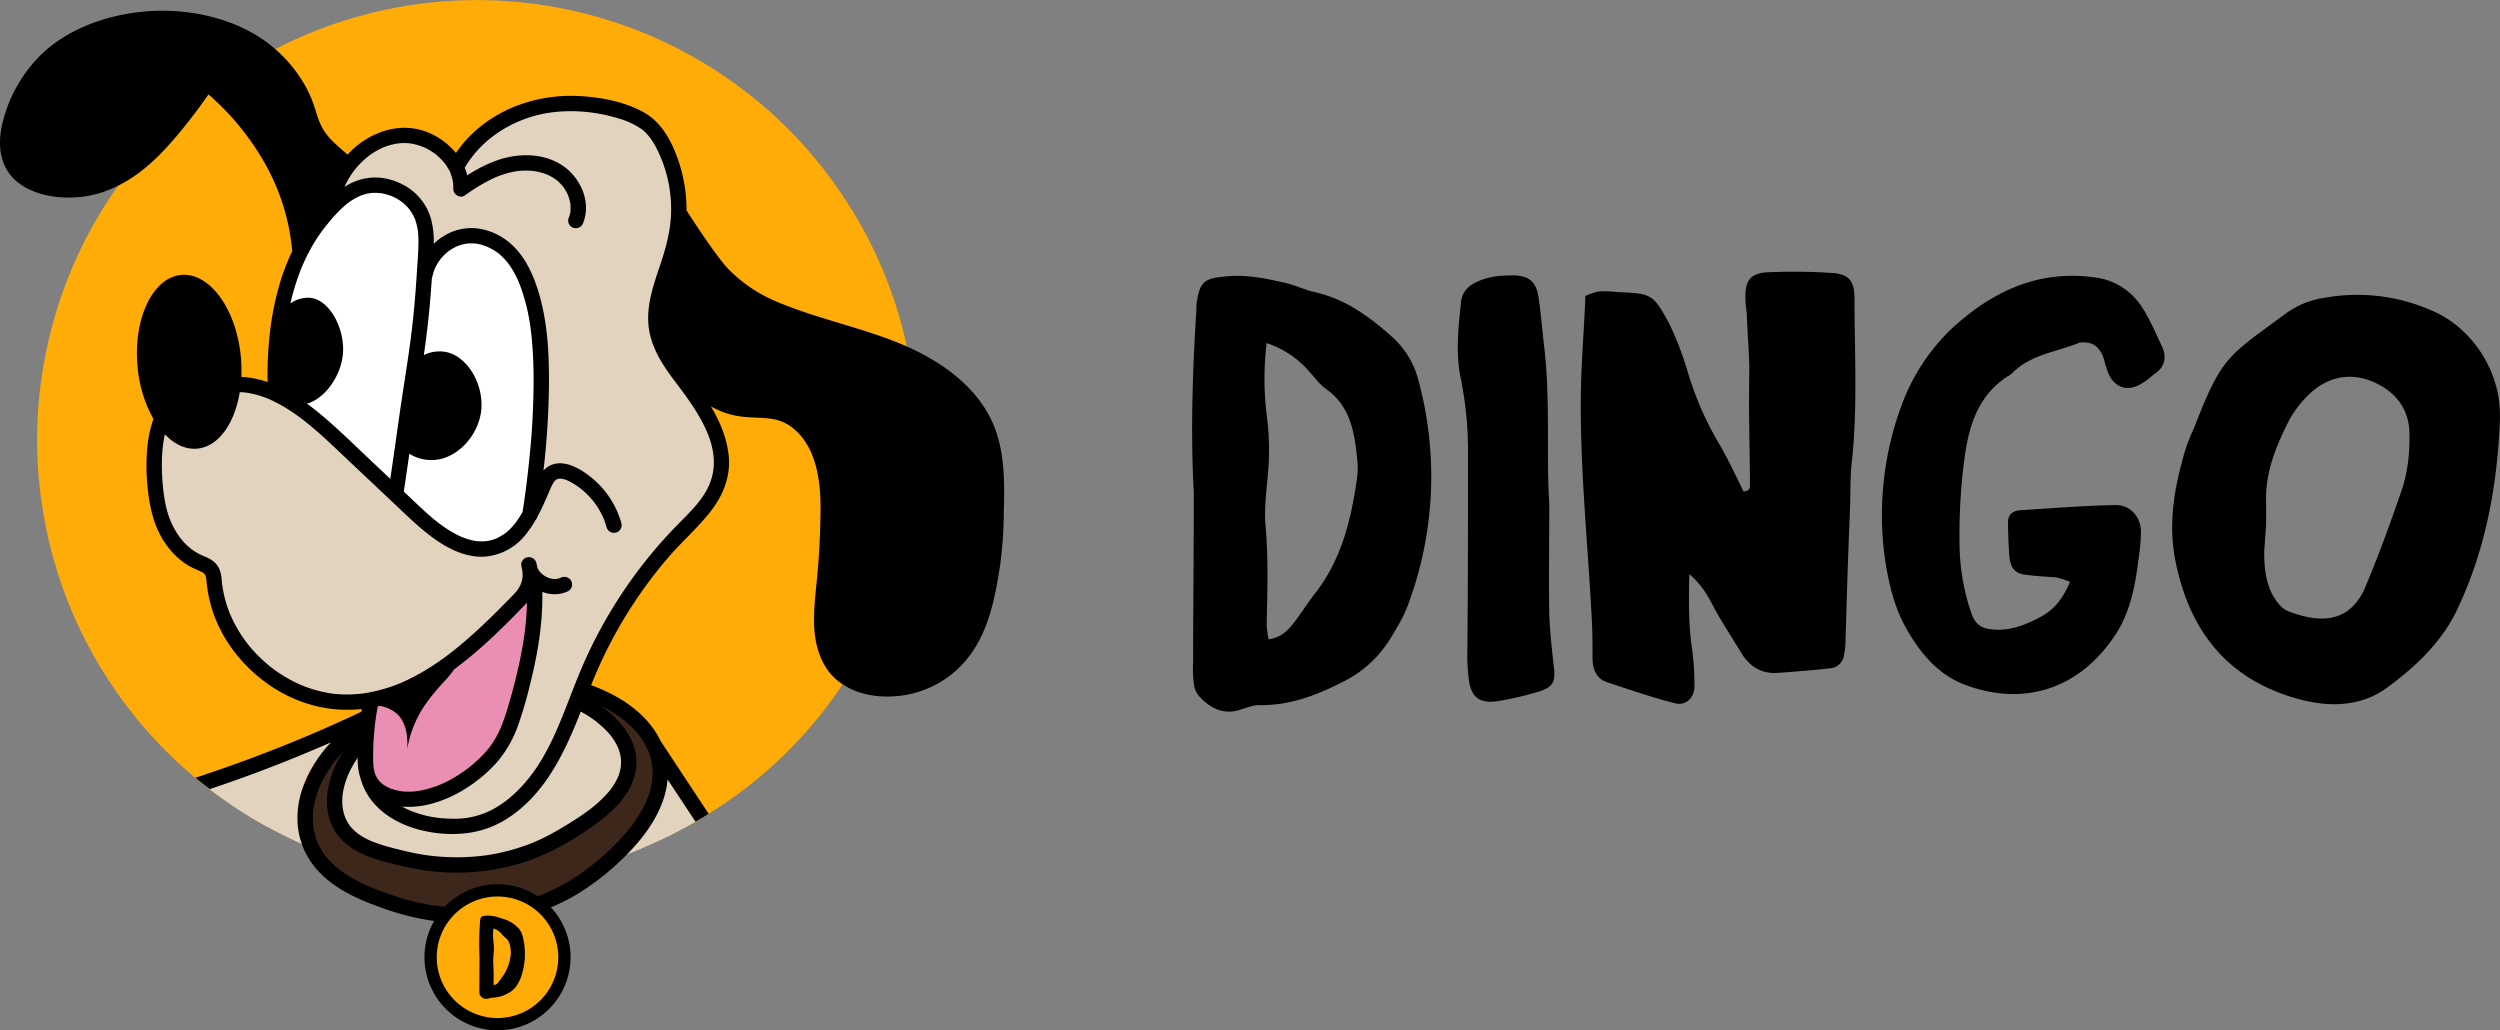 <svg viewBox="0 0 970.588 400" height="400" width="970.588" xmlns="http://www.w3.org/2000/svg"><rect x="0" y="0" width="970.588" height="400" fill="#808080" stroke="none"/><g transform="translate(3512.369 435.999)"><path transform="translate(-3207.252 -365.403)" d="M159.353,50.091a21.634,21.634,0,0,1,.249-4.009c1.253-7.017,2.756-8.516,10.271-9.267,8.014-1,15.53.5,23.295,2.251,3.759.754,7.516,2.509,11.022,3.507,12.525,2.509,22.045,9.523,31.063,17.537A33.765,33.765,0,0,1,245.524,76.9a142.282,142.282,0,0,1-3.759,86.673c-1.752,5.006-4.508,9.517-7.263,14.027a44.922,44.922,0,0,1-18.286,16.531c-10.271,5.259-20.792,9.27-32.565,9.018-2.506,0-5.262,1.253-8.017,2-6.013,1.755-11.022-1-14.779-5.009a8.693,8.693,0,0,1-2.506-5.514,45.525,45.525,0,0,1-.249-8.264c0-20.539.249-40.829.249-61.371v-4.258c-1.253-23.3-.5-47.094,1-70.642m27.3,40.327a103.068,103.068,0,0,1,.751,19.542c-.5,7.765-1.755,15.533-1.253,22.8,1.253,13.276.751,26.552.5,39.579a53.1,53.1,0,0,0,.751,5.262c5.262-.751,7.765-3.756,10.271-7.014,3.005-4.009,5.511-8.02,8.516-11.774,9.769-13.027,13.276-28.058,15.533-43.588a30.581,30.581,0,0,0,0-8.267c-1-10.019-2.759-20.04-12.026-26.552-2.506-1.755-4.258-4.258-6.512-6.764a37.09,37.09,0,0,0-16.534-11.022,114.591,114.591,0,0,0,0,27.8"></path><path transform="translate(-3139.265 -365.521)" d="M228.386,167.942c.249,6.764,1,13.778,1.752,20.29.754,6.013-.249,8.017-5.761,9.769A117.713,117.713,0,0,1,208.1,201.76c-7.014,1-10.271-1.755-11.022-9.018a72.139,72.139,0,0,1-.5-10.521c.249-26.053.249-51.6.249-77.655a141.252,141.252,0,0,0-3.005-29.058c-1.752-9.52-.751-18.787.252-28.307.249-4.009,2.753-6.764,6.262-8.267,4.757-2.254,9.517-2.5,14.529-2.5,5.761.249,8.267,2.5,9.267,8.014,1,6.512,1.5,13.027,2.254,19.539,2.506,21.044.751,42.587,2,60.872,0,16.032-.249,29.81,0,43.086"></path><path transform="translate(-3107.787 -366.456)" d="M252.268,181.9a103.306,103.306,0,0,1,1,15.031c0,4.508-3.507,7.765-7.765,6.512-8.766-2.254-17.534-5.259-26.552-8.267-4.009-1.5-5.262-5.262-5.262-9.52,0-4.508,0-9.267-.249-14.027-1.5-29.81-4.76-59.869-4.258-89.678.249-12.023,1.253-24.049,1.752-36.574a24.008,24.008,0,0,1,5.012-1.752,37.646,37.646,0,0,1,7.513.249c13.279.5,13.778.751,20.04,12.275a124.151,124.151,0,0,1,7.266,19.037A123.519,123.519,0,0,0,263.29,103.5c3.254,5.761,6.262,12.023,9.018,17.787,2.756-.252,2.5-1.755,2.5-3.257,0-7.263-.249-14.779-.249-22.294-.249-8.017,0-15.782,0-23.8-.249-6.512-.751-13.276-1-20.04a44.576,44.576,0,0,1-.5-5.508c-.252-7.516,2.254-10.271,10.271-10.271a220.655,220.655,0,0,1,22.294.249c7.263.252,9.769,2.756,9.769,9.769,0,21.044,1.253,42.335-1,63.379-.754,6.26-.5,12.774-.754,19.286-.751,17.035-1.25,34.068-1.752,51.353a24.821,24.821,0,0,1-.5,4.261,5.922,5.922,0,0,1-5.511,5.508c-6.512.754-13.276,1.253-20.04,1.755-6.01.5-10.521-2-13.778-6.764-3.507-5.761-7.263-11.521-10.52-17.285-2.5-4.508-4.258-9.018-10.271-14.277-.249,11.022-.249,20.04,1,28.557"></path><path transform="translate(-3030.728 -365.408)" d="M355.068,74.391c-1.755,1.253-3.008,2.756-5.009,3.756-5.262,3.507-10.52,2.007-13.027-3.507-1-2.254-1.5-4.757-2.254-7.014-2-4.258-4.261-5.511-8.768-5.259a.922.922,0,0,0-.751.249c-8.769,3.507-18.787,4.51-25.8,11.774-.5.249-.751.751-1.5,1-11.275,7.266-15.031,18.538-16.786,31.063a222.3,222.3,0,0,0-2,36.574,83.758,83.758,0,0,0,4.757,25.05c1.253,3.257,3.257,5.009,6.515,5.511,7.516,1.253,14.277-1.5,20.29-4.76,5.262-2.756,8.769-7.513,11.272-13.526a34.25,34.25,0,0,0-5.511-1.755c-4.006-.249-8.014-.5-11.774-1-4.258-.5-5.761-2.756-6.262-7.014-.249-4.009-.5-8.267-.5-12.777-.252-3.005,1.25-5.009,4.76-5.259,12.023-.751,24.3-1.755,36.571-2,6.013-.252,10.271,4.508,10.271,10.521a78.14,78.14,0,0,1-1,10.77c-1.25,10.271-3.254,20.293-8.766,28.809-14.027,21.543-36.072,28.307-58.868,19.539-9.769-3.756-16.534-11.521-21.792-20.539-5.262-8.769-7.515-18.538-9.018-28.56a122.8,122.8,0,0,1,6.262-58.616,79.057,79.057,0,0,1,19.037-29.81c15.533-14.529,33.566-23.547,55.863-20.542a25.246,25.246,0,0,1,18.285,11.022c3.257,4.76,5.511,10.271,8.017,15.533,2,4.006,1.5,8.014-2.506,10.77"></path><path transform="translate(-2956.424 -360.543)" d="M398,161.213c-6.01,12.774-16.534,22.544-27.556,30.561-10.521,7.513-23.043,7.263-34.57,4.006-26.05-7.263-41.082-25.05-46.842-51.6-3.507-15.28-1-29.81,3.257-44.339A66.8,66.8,0,0,1,295.8,90.82c11.019-28.307,13.024-27.805,36.072-44.841a33.762,33.762,0,0,1,14.277-5.761,71.771,71.771,0,0,1,42.836,5.262c14.529,6.512,24.548,21.792,25.552,37.322a65.788,65.788,0,0,1,0,7.017c-1.253,24.8-5.763,48.846-16.534,71.393m-74.9-22.547c0,6.013.5,12.023,3.5,17.285,1.5,2.506,3.257,4.76,5.511,5.761,15.782,6.262,25.554,2.506,30.564-10.019,5.009-12.026,9.517-24.3,13.775-36.823,2.5-7.266,3.257-15.28,3.005-23.3-.5-7.765-4.508-13.526-11.022-17.285-9.769-5.511-19.788-4.508-28.055,3.507a42.347,42.347,0,0,0-7.266,9.27c-5.259,10.271-9.769,20.792-9.268,32.815v8.267c-.249,3.756-.5,7.014-.748,10.521"></path><g transform="translate(-3512.369 -435.999)"><path fill="#ffab08" transform="translate(9.488 0)" d="M270.216,313a168.688,168.688,0,0,0,47.009-46.663c.276-.411.558-.819.831-1.227.035-.056.07-.112.109-.167A168.654,168.654,0,0,0,343.3,203.45c.2-.992.376-1.981.552-2.973l.053-.288a168.687,168.687,0,0,0-.569-61.861c-.1-.508-.191-1.018-.293-1.523-.009-.047-.018-.091-.029-.135a168.735,168.735,0,0,0-25.7-61.277q-.885-1.316-1.8-2.615c-.026-.038-.05-.076-.076-.112A168.656,168.656,0,0,0,271.12,29.19q-.528-.361-1.059-.719c-.117-.076-.235-.15-.349-.226A170.782,170.782,0,0,0,142.62,3.275c-.223.041-.446.082-.669.129-.332.067-.66.138-.992.208A170.857,170.857,0,0,0,33.723,75.926c-.332.493-.654.995-.98,1.491-.226.346-.452.69-.675,1.039a168.615,168.615,0,0,0-23.4,56.911c-.065.305-.129.613-.194.921-.094.464-.191.924-.282,1.391a168.733,168.733,0,0,0-1.761,55.74l.053-.009q.387,2.958.877,5.9l-.023,0q.387,2.254.833,4.5a168.71,168.71,0,0,0,23.923,59.364l.085.129c.572.883,1.147,1.767,1.737,2.641A168.759,168.759,0,0,0,82.7,313.993c.622.4,1.25.8,1.875,1.2l.543.343a170.8,170.8,0,0,0,123.2,22.866c.337-.065.675-.129,1.012-.2.276-.056.552-.112.828-.17a168.723,168.723,0,0,0,50.378-19.028l-.026-.038q2.593-1.479,5.121-3.043l.018.021c.575-.358,1.142-.734,1.714-1.1q.819-.519,1.632-1.048c.411-.267.819-.534,1.227-.807"></path><path fill="#e1d3bd" transform="translate(158.715 198.53)" d="M82.176,133.443c-1.42-1.723,8.645-9.49,14.506-24.806a61.018,61.018,0,0,0,1.952-6.016c4.012,1.321,5.875,3.281,6.838,4.786,2.21,3.469,1.567,7.568,4.4,10.192.373.346,2.533,2.26,2.533,2.26s-3.988,2.339-6.441,3.595c-3.275,1.679-4.455,2.527-14.523,6.955-7.615,3.348-8.833,3.563-9.267,3.034"></path><path fill="#e1d3bd" transform="translate(51.037 189.166)" d="M26.438,112.527c.44-1.133,3.049-1.086,3.727-1.086,5.3,0,18.7-2.964,50.757-13.661a34.529,34.529,0,0,0-14.271,18.2c-3.583,10.861.241,20.736,1.221,23.356-6.485-2.946-12.27-5.934-16.131-8.026a144.468,144.468,0,0,1-15.524-9.778c-9.388-6.538-10.092-8.193-9.778-9"></path><path fill="#eb8eb4" transform="translate(94.424 150.19)" d="M51.055,121.257c5.083-10.565,17.528-5.291,34.807-18.435,5.344-4.064,11.066-9.825,17.4-16.2,3.627-3.654,6.553-6.782,8.569-8.986-.8,14.9-2.318,27.532-3.827,37.431-1.406,9.221-3.064,17.775-8.443,25.675A51.75,51.75,0,0,1,91.318,150,40.08,40.08,0,0,1,81.29,156.6a29.438,29.438,0,0,1-13.217,3.263,32.915,32.915,0,0,1-13.047-3.3,14.493,14.493,0,0,1-3.5-1.781c-3.187-2.788-3.09-7.689-2.142-18.127.889-9.8,1.332-14.708,1.667-15.4"></path><path fill="#fff" transform="translate(70.438 47.366)" d="M53.867,38.388c3.375-4.42,11.316-14.523,21.364-13.875,5.156.332,8.865,3.366,10.518,4.719C96.581,38.083,95.732,53.6,95.568,56c.185-.631,3.29-10.4,12.974-13.027,7.888-2.136,14.274,2.063,15.489,2.9,4.945,3.419,6.937,8.393,8.249,12.105C137,71.3,138.539,83.963,139.7,99.959c.866,11.838,1.259,21.836-.141,33.991-.748,6.456-1.626,10.33-3.677,14.45-1.359,2.735-7.4,14.89-17.854,16.331-7.9,1.089-15.06-4.39-26.206-12.936-9.235-7.087-9.758-9.168-20.58-18.919,0,0-5.086-4.584-34.684-27.286,0-.006-2.94-40.718,17.308-67.2"></path><path fill="#e1d3bd" transform="translate(86.129 179.975)" d="M138.425,93.03a140.737,140.737,0,0,1-7.95,16.384c-6.069,10.691-9.176,16.158-14.873,20.941-9.755,8.188-25.569,13.071-39.644,8.079a30.433,30.433,0,0,1-21.244-30.08c-.9,1.03-14.7,17.288-8.681,30.658,2.984,6.632,9.326,9.851,14.867,11.774,31.526,10.946,60.538,0,60.538,0a62.065,62.065,0,0,0,30.784-21.164c2.477-3.169,5.376-8.322,5.332-14.148-.068-9.024-7.882-17.666-19.131-22.444"></path><path fill="#e1d3bd" transform="translate(38.827 26.541)" d="M92.319,50.057c-1.585-1.247.76-8.105,4.845-13.264,1.388-1.749,7.909-9.981,19.421-10.717,13.731-.88,22.068,9.708,22.714,10.556a51.9,51.9,0,0,1,22.72-19.043c19.222-8.146,37.014-1.353,43.265,1.579,3.947,1.852,8.551,4.073,12.575,8.945C223.4,34.824,224.4,42.4,225.5,51.689a98.139,98.139,0,0,1,.07,22.6c-2.11,18.365-7.583,22.23-5.045,33.331.819,3.58,2.641,6.973,6.292,13.754,6.87,12.766,11.008,14.479,13.068,23.2a32.7,32.7,0,0,1,.346,16.319,32.339,32.339,0,0,1-8.727,14.491c-11.463,11.865-27.348,31.45-35.726,45.83-6.782,11.642-2.94,9.989-15.145,35.38-8.44,17.552-13.531,25.094-22.08,30.76a39.541,39.541,0,0,1-20.24,7.09c-13.109.6-26.024-6.154-25.557-8.669.141-.754,1.467-1.054,3.2-1.453,11.392-2.638,19.55-4.957,21.693-5.652,7.128-2.327,11.269-7.5,15.512-12.795,6.976-8.71,8.777-17.323,11.345-29.237a138.353,138.353,0,0,0,2.917-35.35l-31.867,31.688c-3.935,3.912-8.041,7.938-13.253,9.846-3.915,1.432-6.755,1.259-13.493,1.409-18.08.4-16.569,1.632-21.616,1.036-14.435-1.708-24.316-11.524-27.456-14.647-5.306-5.271-13.361-13.273-14.189-24.26-.305-4.056.417-7.935-2.374-11.574-2.641-3.445-5.781-3.213-9.984-6.163-4.722-3.31-6.723-7.78-8.862-12.554-.872-1.949-10.057-23.348,1.6-41.029,1.919-2.911,4.408-6.688,9.191-9.411,18.071-10.3,44.057,8.563,46.76,10.576.9.672,4.293,3.885,11.069,10.312,15.128,14.347,23.764,23.3,37.355,32.823,8.34,5.849,11.325,6.846,14.5,6.981,10.873.464,19.236-9.385,22.065-13.03.619-3.909,1.579-10.386,2.447-18.429,2.054-19.019,3.1-38.613-.006-59.581-.839-5.673-2.028-11.768-6.248-17.98-2.183-3.219-7.741-11.407-15.721-12.023-9.969-.769-16.24,10.858-20.322,8.54-4.017-2.283,1.793-13.661-4.895-21.3a19.954,19.954,0,0,0-7.4-4.9,21.83,21.83,0,0,0-11.325-1.658c-6.779.951-9.716,5.188-11.093,4.106"></path><path fill="#3d261a" transform="translate(78.089 176.959)" d="M63.968,103.708c-17.5,11.457-26.494,29.208-22.773,43.849,4.258,16.771,23.585,23.092,35.382,26.951,3.765,1.233,41.287,12.824,73.048-10.3,5.458-3.973,34.044-24.783,27.711-47.866-4.625-16.859-24.827-23.811-28.052-24.874l-1.368,4.745c2.606,1.338,17.006,9,18.021,21.428,1.174,14.344-16.331,24.61-26.3,30.455-25.681,15.06-51.417,10.5-59.869,8.534-11.184-2.606-22.147-5.162-26.341-14.515-4.155-9.273-.185-21.933,9.6-32.448Z"></path><path fill="#fa0" transform="translate(78.472 188.411)" d="M40.563,97.436h0"></path><path transform="translate(78.452 188.441)" d="M40.582,97.406h0l-.026.012.029-.012"></path><path transform="translate(97.854 200.606)" d="M50.689,103.814c-.156-.214-.129-.094,0,0"></path><path transform="translate(137.57 145.361)" d="M71.137,75.211l.041.085a.735.735,0,0,0-.067-.158l.026.073"></path><path transform="translate(77.638 107.507)" d="M40.305,55.706l-.167-.132-.006,0,.173.135"></path><path transform="translate(113.726 41.719)" d="M58.959,21.738c-.144-.153-.3-.3,0,0"></path><path transform="translate(0 2.746)" d="M385.823,162.451c-6.386-15.509-21.475-25.772-37.02-32.072s-32.21-9.549-47.623-16.164a56.492,56.492,0,0,1-18.658-12.78s-4.279-4.258-15.994-22.5a58.424,58.424,0,0,0-2.923-18.617C261.058,52.6,257.117,44.8,249.731,40.75c-7.322-4.015-16.3-5.72-24.566-6.186-15.721-.892-31.776,4.331-42.913,15.7a47.315,47.315,0,0,0-5.235,6.386,27.28,27.28,0,0,0-12.4-8.551c-10.1-3.384-20.924.581-28.313,7.774-.47.458-.919.93-1.359,1.409-1.64-1.4-3.844-3.316-5.5-4.921-7.513-7.3-5.329-11.879-10.972-21.848A54.091,54.091,0,0,0,101.07,11.933C88.146,3.46,73.839,2.063,69.752,1.708,50.33.015,30.381,5.873,18.1,16.516A53.48,53.48,0,0,0,7.08,29.907,53.988,53.988,0,0,0,.469,47.38C-.57,53.454-.086,60,4.04,65.16c7.228,9.053,23.744,10.864,36.066,6.606S61.3,58.713,68.8,49.8q6.5-7.73,12.135-15.894A101.386,101.386,0,0,1,104.11,63a84,84,0,0,1,9.344,31.749,86.239,86.239,0,0,0-4.337,10.97,111.555,111.555,0,0,0-4.487,22.221,140.987,140.987,0,0,0-.728,17.6v.059a35.939,35.939,0,0,0-10.209-2.022,55.954,55.954,0,0,0-.182-7.709C91.79,117.244,81.419,102.979,70.347,104s-18.652,16.95-16.933,35.57a50.03,50.03,0,0,0,6.163,20.346,45.988,45.988,0,0,0-2.486,12.378,77.577,77.577,0,0,0,.1,12.9c.713,8.24,2.362,16.522,7.257,23.389a28.747,28.747,0,0,0,9.253,8.56c1.734.968,3.651,1.552,5.332,2.6l.065.038.05.053c.123.12.244.247.364.373-.182-.182.062.1.185.308l.035.073c.032.091.085.241.094.27a7.326,7.326,0,0,1,.185.748q.04.189.07.379l.015.091c.006.062.012.132.015.15.012.132.023.261.038.39l.079.866a52,52,0,0,0,7.542,22.156A59.32,59.32,0,0,0,103.9,262.726a54.686,54.686,0,0,0,20.979,9.141,52.262,52.262,0,0,0,15.559.637c-.062.373-.109.745-.167,1.118a4.343,4.343,0,0,0-.431.167q-7.039,3.323-14.171,6.45-1.787.784-3.583,1.558c-.581.247-1.159.5-1.74.742l-.942.4-.293.123-.021.009-.062.026h0l-.023.009-.106.044q-3.737,1.571-7.495,3.09-14.346,5.793-29,10.773c-2.169.74-4.343,1.453-6.521,2.163q2.729,2.285,5.538,4.443,7.655-2.558,15.233-5.335,15.191-5.577,30.039-12.035c.607-.264,1.212-.54,1.819-.807a50.615,50.615,0,0,0-10.967,17.707,34.251,34.251,0,0,0-1.875,15.242,29.922,29.922,0,0,0,6.174,15.008c6.18,7.95,15.8,12.46,25.044,15.82a105.545,105.545,0,0,0,15.457,4.522,96.757,96.757,0,0,0,27.036,1.626,79.884,79.884,0,0,0,34.963-11.119,101.636,101.636,0,0,0,17.746-13.969c6.908-6.747,13.238-14.846,15.952-24.252a31.748,31.748,0,0,0,1.133-6.186q4.913,7.444,9.828,14.884l1.012,1.535q2.579-1.479,5.112-3.058-6.8-10.3-13.6-20.607-2.491-3.772-4.977-7.539a33.96,33.96,0,0,0-5.585-8.237c-5.5-6.06-12.877-10.286-20.46-13.179-.337-.129-.678-.241-1.018-.364,1.318-3.269,2.685-6.521,4.185-9.716a177.765,177.765,0,0,1,11.73-21.12,172.2,172.2,0,0,1,14.333-19.093c5.092-5.881,11.014-11.066,15.844-17.162,5-6.309,8.126-13.669,7.342-21.857-.663-6.917-3.419-13.376-6.929-19.321.085.047.17.1.255.147,14.089,7.83,22.858.555,32.366,8.959,8.135,7.193,9.843,19.016,9.951,29.575a300.359,300.359,0,0,1-1.705,31.488c-.61,6.409-1.282,12.883-.393,19.257s3.519,12.751,8.472,16.859c9.84,8.158,22.855,6.395,26.458,5.8a39.637,39.637,0,0,0,18.027-8.035c13.367-10.626,16.425-27.283,18.661-40.982a163.436,163.436,0,0,0,1.632-22.027c.305-11.36.431-23.1-3.894-33.607M175.914,68.321l-.038-.314a1.161,1.161,0,0,1,.038.314M159.333,52.938c.314.029.164.018,0,0m-4.836,0c.508-.079.012.012-.123.021l.123-.021m-41.363,60.494a91.3,91.3,0,0,1,3.41-10.893c.158-.414.32-.825.487-1.235.1-.241.2-.481.3-.719l.009-.023c.032-.073.067-.161.079-.188q.577-1.334,1.2-2.647,1.263-2.646,2.738-5.185c1.015-1.743,2.11-3.442,3.284-5.083.27-.376.54-.745.819-1.115.135-.185.267-.382.417-.552-.423.478.112-.138.249-.311q.682-.854,1.379-1.7a52.42,52.42,0,0,1,6.685-6.984c.179-.15.358-.3.543-.446.085-.07.607-.446.252-.2s.176-.126.264-.191c.191-.141.384-.276.578-.411a25.234,25.234,0,0,1,2.342-1.447c.361-.194.728-.381,1.1-.558l.464-.211c.114-.041.229-.088.343-.132a19.3,19.3,0,0,1,2.609-.778q.313-.066.625-.123c.112-.021.786-.15.346-.065s.343-.035.467-.047c.255-.023.514-.041.769-.053a21.9,21.9,0,0,1,2.706.091c.085.021.226.021.276.029.261.041.519.088.778.141.481.1.96.214,1.435.346s.951.282,1.417.449c.217.079.431.161.646.244l.021.009c.082.035.194.085.223.1a20.843,20.843,0,0,1,2.738,1.5c.34.223.669.461,1,.7.067.05.179.138.267.208.238.2.47.4.7.613.343.314.675.643.992.98q.238.255.467.519c.076.085.34.42.4.493a18.465,18.465,0,0,1,1.558,2.512c.106.208.208.417.308.631.047.1.091.211.141.314.15.317-.067-.176-.076-.182a4.387,4.387,0,0,1,.534,1.488,22.174,22.174,0,0,1,.681,2.753c.038.208.073.42.106.628l.018.091.006.047c.044.437.094.875.129,1.315.062.83.091,1.661.094,2.491.018,4.026-.343,8.073-.6,12.091-.255,4.129-.552,8.258-.916,12.378q-.506,5.652-1.191,11.284-.176,1.435-.361,2.87l-.194,1.461a.832.832,0,0,0-.012.1l0,.018c-.038.27-.073.537-.112.8q-.44,3.187-.919,6.362c-1.009,6.726-2.081,13.443-3.04,20.175-1.048,7.369-2.078,14.74-3.161,22.1q-.211,1.435-.428,2.876l-8.188-7.724c-5.388-5.08-10.685-10.283-16.275-15.14-2.489-2.16-5.118-4.32-7.874-6.333,6.773-1.872,12.906-10.342,13.878-18.6,1.177-9.992-4.924-21.71-12.569-22.485a12.079,12.079,0,0,0-7.733,2.151c.123-.537.244-1.074.376-1.605m49.1-26.6a1.13,1.13,0,0,1,.035.279l-.035-.279m10.544,47.012a13.909,13.909,0,0,0-8.232,1.259c.74-5.2,1.412-10.409,1.94-15.633.478-4.7.854-9.417,1.171-14.136a2.554,2.554,0,0,0,.138-.431,20.24,20.24,0,0,1,.7-2.491c.073-.205.153-.4.229-.607l-.026.038a.6.6,0,0,0,.05-.1l.044-.117a.615.615,0,0,1,.059-.117l.038-.094a19.239,19.239,0,0,1,.995-1.884c.188-.317.387-.628.593-.933.065-.094.481-.646.5-.7a20.549,20.549,0,0,1,1.64-1.787c.264-.252.537-.5.813-.74.138-.12.279-.238.423-.355-.053.035-.038.015.158-.126l.041-.029a.947.947,0,0,0,.114-.1l-.073.067a19.493,19.493,0,0,1,2.926-1.761c.094-.044.211-.114.326-.17.032-.009.068-.018.109-.032.343-.129.687-.261,1.036-.376a19.338,19.338,0,0,1,2.541-.622l.053-.009c.238-.026.478-.053.719-.07.434-.029.872-.044,1.306-.041.376,0,.751.015,1.124.041.2.015.4.035.6.053l.079.006.059.012a22.228,22.228,0,0,1,3.979,1.106L188.8,92.9c.076.035.153.068.229.1l.021.009a1.684,1.684,0,0,1,.176.082c.2.088.393.179.587.273q.638.313,1.265.657a20.752,20.752,0,0,1,1.8,1.124c.114.079.229.161.34.244.029.021.07.047.114.073a6.639,6.639,0,0,1,.822.69,24.533,24.533,0,0,1,2.873,3l.068.076c.067.088.135.176.2.264.2.267.39.534.578.8q.555.8,1.059,1.638a37.141,37.141,0,0,1,1.863,3.489c.126.273.252.549.376.825.047.109.1.217.144.326v0c.032.079.2.475.238.575.123.311.246.625.367.942.69,1.831,1.279,3.7,1.822,5.582a70.819,70.819,0,0,1,1.614,7.017c.223,1.221.417,2.445.59,3.674.018.114.032.232.05.346.038.314.079.628.117.942q.128,1.056.238,2.116c.563,5.423.784,10.881.81,16.334a300.216,300.216,0,0,1-1.72,31.984q-.625,6.127-1.441,12.234c-.023.191-.05.379-.076.569-.059.417-.114.833-.173,1.25-.1.681-.194,1.359-.293,2.04q-.229,1.572-.475,3.137c-.035.232-.073.467-.112.7-.575,1.009-1.177,2-1.831,2.964-.2.293-.4.581-.61.869-.085.112-.17.226-.252.337l-.023.035c-.44.552-.892,1.095-1.368,1.617-.44.478-.9.942-1.376,1.385-.226.208-.452.414-.687.613-.129.109-.258.217-.39.326l-.1.079-.021.015a24.6,24.6,0,0,1-3.433,2.022l-.012.006-.34.132c-.352.132-.713.252-1.074.364a21.231,21.231,0,0,1-2.374.546l-.059.009-.1.006c-.158.012-.314.032-.472.044-.393.029-.789.047-1.183.05a22.6,22.6,0,0,1-2.356-.126H184.8l-.018,0c-.194-.038-.39-.065-.584-.1-.39-.073-.778-.156-1.165-.247-.781-.188-1.552-.417-2.312-.678-.384-.132-.766-.276-1.144-.426-.065-.023-.126-.05-.188-.076-.026-.012-.261-.109-.352-.15-.8-.358-1.588-.748-2.359-1.165a45.8,45.8,0,0,1-4.37-2.7c-.643-.446-1.277-.907-1.9-1.376-.041-.029-.373-.285-.411-.311-.076-.062-.153-.123-.232-.182-.376-.3-.751-.6-1.121-.9-2.741-2.245-5.306-4.681-7.879-7.111q-2-1.884-3.994-3.765,1.1-7.351,2.151-14.708a16.142,16.142,0,0,0,9.3,2.439c9.144-.37,17.525-9.373,18.605-19.227,1.1-10.028-5.32-21.317-14.051-22.77M197.1,99.231a.929.929,0,0,1,.176.232c-.059-.079-.117-.156-.176-.232m8.9,25.552c.009.047.012.1.021.144,0-.015-.012-.073-.021-.144m-46.824,6.031c.012-.076.041-.3.041-.311a1.437,1.437,0,0,1-.041.311M143.818,341.664c-.367-.153-.053-.023.12.05l-.12-.05m68.356,2.186c.117-.047.205-.085,0,0m32.753-25.6.085-.111c-.029.035-.056.073-.085.111m-7.791-44.873q1.312.775,2.577,1.623c.417.276.825.561,1.233.854.229.161.455.329.681.5.079.062.158.12.238.179l-.026-.023.029.026.032.023c.308.235.241.208.065.062.778.7,1.629,1.315,2.4,2.025q1.281,1.171,2.45,2.462.577.638,1.118,1.306c.153.185.288.4.455.569-.619-.646.106.153.244.349a28.893,28.893,0,0,1,1.925,3.055c.191.352.367.716.546,1.08a2.574,2.574,0,0,0,.279.572l.009.009.088.2c.044.094.185.634.079.167-.023-.094-.032-.138-.038-.164l.009.012c.023.082.076.279.1.329.07.179.141.358.208.537a26.032,26.032,0,0,1,1.045,3.539c.117.543.211,1.092.3,1.643.012.114.026.232.038.346.032.305.059.613.082.921a26.781,26.781,0,0,1,0,3.466c-.035.534-.153,1.086-.156,1.617.006-.957,0,.012-.047.279-.05.3-.1.593-.161.889a31.619,31.619,0,0,1-.872,3.4q-.247.775-.528,1.541c-.094.255-.191.511-.291.763-.056.141-.112.282-.167.42l0,.006c-.49,1.062-.971,2.122-1.523,3.155a51.979,51.979,0,0,1-3.7,5.884c-.317.443-.643.877-.971,1.312-.067.088-.138.176-.205.261-.185.238-.376.472-.563.707q-1.07,1.316-2.2,2.582a90.926,90.926,0,0,1-8.892,8.645q-1.871,1.6-3.815,3.117l-.117.091-.129.1c-.258.2-.516.393-.778.59q-.625.471-1.256.933a75.275,75.275,0,0,1-14.362,8.346c-.164.073-.332.147-.5.217-.367.153-.734.3-1.1.446-.728.291-1.461.566-2.2.833q-2.06.744-4.164,1.365a78.534,78.534,0,0,1-8.2,1.943c-.631.117-1.268.223-1.9.323-.349.056-.7.109-1.051.158-.138.021-.276.041-.414.059l-.044.006c-1.3.161-2.6.3-3.9.411q-3.764.308-7.545.293-3.469-.009-6.932-.273-1.576-.119-3.146-.291c-.472-.053-.948-.109-1.42-.167-.208-.023-.414-.053-.622-.079l-.255-.035a83.1,83.1,0,0,1-14.256-3.219c-1.91-.625-3.818-1.256-5.708-1.931q-1.545-.55-3.07-1.142c-.525-.2-1.045-.411-1.564-.622l-.59-.244c-.17-.082-.352-.15-.525-.226a67.134,67.134,0,0,1-6.35-3.14q-1.541-.872-3.017-1.843-.7-.462-1.379-.951c-.226-.161-.452-.326-.675-.493a2.41,2.41,0,0,0-.355-.27,33.6,33.6,0,0,1-5.03-4.892l-.232-.285.006.015-.012-.023-.056-.067a.508.508,0,0,1-.112-.194c-.091-.109-.194-.214-.261-.311q-.546-.753-1.036-1.547a29.178,29.178,0,0,1-1.679-3.169l-.015-.026c-.041-.109-.085-.217-.129-.326-.106-.273-.205-.546-.3-.822q-.33-.933-.581-1.89c-.15-.56-.282-1.13-.393-1.7-.047-.238-.091-.472-.132-.71-.023-.141-.044-.282-.065-.423a33.724,33.724,0,0,1,0-7.011c.006-.044.012-.091.021-.138a.915.915,0,0,1,.012-.094v-.012c.006-.044.012-.088.015-.129l0,.062c.041-.255.079-.508.123-.76q.167-.942.387-1.872a36.479,36.479,0,0,1,1.03-3.557q.291-.845.622-1.682l.185-.452c.129-.293.255-.59.39-.88q.823-1.787,1.8-3.5c.69-1.206,1.435-2.38,2.224-3.519.373-.54.757-1.068,1.15-1.593.079-.1.158-.205.235-.308l.041-.05c.255-.32.511-.64.769-.954.845-1.021,1.731-2,2.647-2.964a37.438,37.438,0,0,0-6,14.79,25.333,25.333,0,0,0,.528,11.1,20.414,20.414,0,0,0,5.934,9.4c5.808,5.144,13.661,7.125,21.029,8.868a104.441,104.441,0,0,0,15.081,2.53,88.075,88.075,0,0,0,21.786-.872,80.43,80.43,0,0,0,25.913-9.012,115.01,115.01,0,0,0,16.754-11c5.227-4.229,10.139-9.6,11.994-16.214a20.188,20.188,0,0,0,.044-10.653,25.4,25.4,0,0,0-4.939-9.212,38.694,38.694,0,0,0-8.258-7.5c1.347.66,2.676,1.356,3.971,2.119M134.016,314.657a.725.725,0,0,1,.065.144c-.038-.082-.065-.144-.065-.144m54.023,14.752c.094-.012.267-.035.276-.038a.884.884,0,0,1-.276.038m42.249-52.89c.267.188.531.382.8.575l.361.273c1.139.939,2.268,1.869,3.319,2.905.546.54,1.074,1.095,1.579,1.67q.357.4.7.819c.065.079.5.666.217.264s.129.173.2.276a23.775,23.775,0,0,1,2.453,4.167c.021.044.041.1.062.156.044.112.088.22.129.332.15.408.288.819.411,1.238q.159.541.282,1.092c.047.214.094.431.132.649.018.088.067.434.082.508l.015.126c.021.223.038.446.053.666.023.4.032.807.026,1.212s-.023.8-.056,1.191c-.015.158-.032.32-.05.478l-.015.079a20.44,20.44,0,0,1-.566,2.359c-.106.343-.223.684-.349,1.021-.018.044-.041.094-.065.144a.467.467,0,0,1-.044.15c-.029.059-.056.12-.082.182l-.009.029.006-.021-.065.141a24.617,24.617,0,0,1-2.436,4.126c-.109.153-.223.3-.335.455l-.018.023-.038.047c-.261.323-.522.643-.792.96q-.85.99-1.767,1.919a49.484,49.484,0,0,1-3.777,3.451c-.332.276-.663.546-1,.813-.156.12-.311.244-.467.367l-.023.018.012-.009c.355-.252-.021.015-.088.067-.681.511-1.368,1.018-2.063,1.508q-2.069,1.466-4.211,2.82c-2.779,1.767-5.614,3.477-8.5,5.065q-3.235,1.774-6.632,3.24c-.085.035-.167.07-.252.109l-.05.018c-.3.12-.59.244-.886.361q-.819.326-1.64.634-1.677.625-3.384,1.174a79.269,79.269,0,0,1-12.554,2.917c-.267.041-.537.076-.807.117l-.085.012-.041,0c-.531.067-1.059.129-1.591.185-.96.1-1.925.191-2.888.258q-2.747.2-5.5.22a87.666,87.666,0,0,1-9.731-.473c-.693-.073-1.385-.153-2.075-.244l-.067-.009c-.091-.012-.182-.023-.273-.038-.311-.044-.625-.088-.939-.138q-1.708-.26-3.407-.593c-2.779-.543-5.538-1.215-8.281-1.913-1.9-.478-3.786-1-5.646-1.608-.9-.293-1.784-.607-2.665-.951-.226-.088-.452-.182-.678-.273a.689.689,0,0,1-.082-.035c-.417-.179-.828-.37-1.235-.566-.83-.4-1.64-.836-2.427-1.318-.34-.208-.678-.426-1.01-.649-.191-.132-.382-.264-.569-.4-.05-.035-.1-.073-.153-.112-.631-.537-1.262-1.068-1.84-1.667-.293-.305-.578-.622-.848-.948-.062-.076-.12-.156-.188-.229-.223-.249.179.223.164.214-.15-.076-.311-.423-.4-.561a16.49,16.49,0,0,1-1.37-2.362c-.012-.026-.1-.211-.167-.361l-.07-.173c-.158-.411-.3-.825-.428-1.247a19.2,19.2,0,0,1-.561-2.4l-.006-.029a5.028,5.028,0,0,0-.073-.61c-.041-.42-.067-.842-.085-1.262a23.746,23.746,0,0,1,.056-2.585c.018-.238.038-.472.065-.707.012-.117.059-.781.029-.317s.032-.2.053-.317c.044-.276.091-.549.144-.822a31.628,31.628,0,0,1,1.567-5.42c.082-.208.17-.417.252-.628l.029-.082.07-.153q.3-.687.634-1.365c.449-.924.936-1.834,1.456-2.72s1.056-1.728,1.623-2.568a23.559,23.559,0,0,0,1.409,8.945c3.334,10.908,13.843,17.188,24.483,19.477a49.463,49.463,0,0,0,16.176.88,37.667,37.667,0,0,0,16.522-6.034c13.4-8.836,20.859-23.433,26.7-37.889q.66-1.646,1.312-3.3c1.13.613,2.239,1.259,3.316,1.96q.77.5,1.517,1.033m-66.665-3.463c1.406-2.289,3.234-4.687,3.545-5.092a90.737,90.737,0,0,1,5.978-6.867,42.415,42.415,0,0,0,3.114-3.929,169.354,169.354,0,0,0,16.4-13.96c3.137-2.99,6.195-6.063,9.22-9.162.907-.933,1.825-1.852,2.679-2.829q-.1,4.657-.6,9.294c-.073.666-.15,1.329-.232,2-.038.308-.079.619-.12.927l-.1.7q-.286,1.99-.628,3.973-.709,4.111-1.632,8.182c-1.189,5.279-2.58,10.521-4.129,15.706-.745,2.5-1.567,4.974-2.547,7.392l-.044.106-.126.3c-.126.285-.255.572-.384.857q-.4.85-.828,1.687a35.378,35.378,0,0,1-1.952,3.331c-.329.5-.672.983-1.024,1.461-.082.112-.376.484-.361.47-.17.214-.34.426-.516.637q-1.144,1.373-2.406,2.647c-.869.883-1.773,1.728-2.7,2.544-.449.393-.907.778-1.368,1.159-.229.188-.458.373-.69.558-.091.073-.426.332-.522.408a56.48,56.48,0,0,1-5.884,3.906q-1.6.911-3.254,1.7c-.484.232-.977.449-1.47.663l-.361.153c-.314.123-.625.246-.942.364a39.753,39.753,0,0,1-7.037,1.943c-.288.05-.581.1-.872.144l-.094.015-.023,0c-.5.053-1,.1-1.5.129a26.151,26.151,0,0,1-2.838.006c-.475-.023-.948-.062-1.42-.114l-.132-.015c-.261-.041-.522-.082-.781-.129a20.969,20.969,0,0,1-2.808-.722c-.208-.067-1.115-.252-1.2-.443.035.079.566.258.173.067-.085-.044-.176-.082-.264-.123-.232-.112-.464-.226-.69-.346q-.59-.317-1.153-.681c-.185-.123-.364-.252-.546-.379l-.012-.009.012.015c.244.349-.029-.023-.141-.117a12.1,12.1,0,0,1-.963-.9c-.153-.158-.3-.32-.443-.484l-.138-.167c-.214-.337-.452-.657-.651-1.007-.112-.194-.217-.393-.317-.6-.021-.041-.041-.082-.059-.123-.032-.091-.07-.179-.109-.261-.179-.563-.37-1.109-.5-1.687-.068-.305-.12-.613-.176-.919-.009-.044-.021-.135-.029-.205-.012-.112-.026-.223-.035-.335-.129-1.306-.141-2.624-.141-3.935q0-4.138.32-8.27.158-2.1.4-4.191.1-.9.22-1.8l.021-.15c.026-.191.053-.382.082-.572.056-.384.114-.769.173-1.15.173-1.112.37-2.221.575-3.331.27-.059.537-.123.8-.185a13.512,13.512,0,0,1,6.653,3.075c3.921,3.621,4.235,9.6,3.988,13.731a43.526,43.526,0,0,1,5.535-15.06m111.861-87.9c-2.726,6.594-8.308,11.562-13.171,16.572A181.413,181.413,0,0,0,224.3,260.273c-5.752,14.121-10.391,29.346-20.618,41.035-4.381,5.009-9.758,9.458-16.046,11.829a31.845,31.845,0,0,1-12.906,1.94,42.347,42.347,0,0,1-14.861-2.879,31.419,31.419,0,0,1-3.765-1.8,33.2,33.2,0,0,0,10.412-.848,47.768,47.768,0,0,0,14.218-6.133,55.79,55.79,0,0,0,12.076-10.107,44.621,44.621,0,0,0,8.343-14.482,160.145,160.145,0,0,0,4.681-16.061c2.817-11.228,4.813-22.8,4.719-34.405,0-.446-.018-.892-.026-1.338a12.522,12.522,0,0,0,10.118-.279,2.993,2.993,0,0,0,1.068-4.076,3.057,3.057,0,0,0-4.076-1.071l-.067.035c-.132.044-.264.094-.4.135-.32.1-.643.167-.971.238-.135.006-.273.023-.411.029a9.822,9.822,0,0,1-1.059-.018,3.556,3.556,0,0,0-.4-.056l-.047-.009c-.317-.065-.634-.144-.945-.238-.185-.056-.37-.117-.555-.182-.106-.038-.607-.288-.188-.068s-.088-.044-.182-.091q-.264-.128-.519-.273c-.288-.158-.563-.329-.836-.511-.041-.029-.158-.1-.267-.167a1.149,1.149,0,0,0-.138-.138c-.264-.241-.528-.478-.772-.74-.112-.117-.217-.241-.326-.361a2.322,2.322,0,0,0-.167-.176c-.156-.244-.34-.578-.373-.631-.079-.141-.158-.279-.232-.423l-.023-.047c.009.029.015.053.006.059s-.018-.059-.047-.144c-.091-.185-.067-.156-.026-.073-.041-.123-.094-.276-.141-.411-.091-.54-.2-1.083-.343-1.623a2.978,2.978,0,0,0-3.269-2.136,2.94,2.94,0,0,0-2.585,2.929c.029.264.067.528.114.789l-.009,0c.021.073.035.147.053.22.05.258.109.517.173.769.035.179.073.358.109.54l.021.1c0,.032,0,.065.006.106.015.247.041.49.053.737a13.824,13.824,0,0,1-.012,1.438,4,4,0,0,1-.062.7c.2-.8-.05.2-.085.358a12.52,12.52,0,0,1-.364,1.338c-.041.12-.088.241-.132.361.009-.032-.138.346-.182.431a12.752,12.752,0,0,1-.681,1.241c-.126.205-.255.4-.393.6-.088.129-.179.255-.27.382-1.294,1.538-2.759,2.94-4.164,4.376q-2.232,2.267-4.49,4.508c-2.979,2.943-6.016,5.831-9.144,8.613q-2.39,2.126-4.857,4.161-1.18.968-2.38,1.916l-.6.47-.085.067-.114.085c-.47.358-.939.713-1.414,1.068a100.1,100.1,0,0,1-10.236,6.72q-2.672,1.519-5.455,2.832-.665.313-1.335.607c-.223.1-.446.2-.672.3l-.109.047-.076.032c-.9.367-1.808.728-2.723,1.059a59.976,59.976,0,0,1-11.785,2.982l-.062.009c-.035,0-.073.009-.12.012-.246.029-.49.059-.737.085-.49.056-.983.1-1.476.141-.977.079-1.954.135-2.935.158a45.44,45.44,0,0,1-5.546-.205c-.443-.044-.88-.094-1.321-.147l-.015,0-.07-.012c-.22-.032-.437-.065-.657-.1-.945-.15-1.887-.332-2.82-.537a50.3,50.3,0,0,1-5.109-1.426q-1.259-.423-2.494-.913l-.616-.249-.076-.029-.029-.012c-.472-.208-.945-.417-1.414-.634a54.335,54.335,0,0,1-4.9-2.6q-2.293-1.369-4.446-2.955c-.179-.129-.358-.264-.534-.4-.021-.015-.065-.044-.109-.079-.358-.258-.7-.549-1.042-.83q-1.118-.916-2.192-1.89-2.06-1.871-3.929-3.938c-.549-.607-1.08-1.224-1.6-1.852-.285-.343-.561-.693-.839-1.039l-.041-.056-.035-.044c-.179-.238-.358-.475-.531-.713a52.332,52.332,0,0,1-5.587-9.543c-.091-.2-.179-.4-.267-.607L89.454,236l-.015-.038c-.141-.34-.279-.681-.411-1.024q-.519-1.343-.957-2.709a46.888,46.888,0,0,1-1.376-5.359c-.085-.437-.164-.872-.235-1.312-.035-.22-.07-.437-.1-.657l-.023-.126c-.191-1-.2-2.054-.326-3.067a12.207,12.207,0,0,0-.948-3.745,7.97,7.97,0,0,0-2.65-3.1c-1.57-1.156-3.478-1.693-5.191-2.591a22.252,22.252,0,0,1-2.365-1.435c-.191-.129-.373-.267-.561-.4l-.082-.056-.044-.038c-.414-.34-.828-.684-1.224-1.045q-.938-.854-1.784-1.8-.467-.515-.9-1.054c-.041-.05-.2-.249-.261-.335-.135-.179-.27-.358-.4-.543a32.141,32.141,0,0,1-2.943-5.062c-.1-.214-.2-.428-.293-.646-.023-.05-.1-.229-.147-.346-.15-.376-.3-.751-.44-1.13q-.528-1.444-.936-2.923a47.283,47.283,0,0,1-1.1-5.344c-.068-.446-.153-.9-.2-1.344.018.188.029.288.032.329-.009-.085-.038-.376-.047-.458l-.088-.7c-.123-1.039-.226-2.081-.314-3.122-.17-2.089-.27-4.188-.285-6.283-.015-2.042.047-4.085.208-6.122q.11-1.4.288-2.791c.021-.132.05-.346.059-.4q.053-.365.114-.731.141-.841.311-1.676c.065-.308.135-.613.205-.919,3.721,3.862,8.082,5.948,12.56,5.535,8.217-.76,14.509-9.734,16.5-21.927.314.012.631.023.948.044.39.026.781.059,1.171.1.156.015.311.035.467.053l.067.006.07.012a37.873,37.873,0,0,1,4.593,1.027q1.026.3,2.031.663c.376.135.748.273,1.121.42.15.056.3.114.446.176.1.038.2.079.3.12a60.994,60.994,0,0,1,8.4,4.59c1.373.9,2.715,1.84,4.029,2.82q.506.379,1.012.763l.032.026-.032-.026.038.032c.059.044.141.109.167.129.1.079.2.156.3.232q1,.788,1.981,1.6c5.476,4.516,10.556,9.493,15.715,14.362q8.553,8.064,17.1,16.126c5.285,4.986,10.465,10.145,16.475,14.271,5.458,3.747,12.061,6.794,18.837,6.289a22.463,22.463,0,0,0,15.738-8.551,43.234,43.234,0,0,0,3.874-5.711,2.245,2.245,0,0,0,.575-1.024c1.514-2.761,2.82-5.643,4.067-8.549.563-1.312,1.08-2.656,1.74-3.924.176-.335.361-.666.563-.983.079-.126.164-.249.249-.373l.009-.015c.135-.156.428-.464.59-.613l.12-.076c.032-.021.2-.114.326-.188.123-.044.346-.138.364-.141s.161-.053.285-.085c.07-.006.144-.012.214-.015a5.891,5.891,0,0,1,.6-.006,3.023,3.023,0,0,1,.411.018,1.4,1.4,0,0,0,.138.038,11.565,11.565,0,0,1,1.332.355c.2.067.4.153.6.217l.05.015.059.026c.34.161.678.323,1.012.5.684.361,1.356.754,2.007,1.171.619.393,1.227.807,1.817,1.244.041.029.085.062.126.094-.029-.021.3.235.37.291.3.244.593.49.886.745a32.181,32.181,0,0,1,3.257,3.287c.2.235.4.472.6.713.053.065.3.387.288.367l.1.129c.461.619.9,1.259,1.312,1.91a31.667,31.667,0,0,1,2.192,4.076c.053.114.114.235.158.352.015.041.026.082.038.109.129.323.252.649.37.974.261.728.493,1.464.7,2.21a2.98,2.98,0,1,0,5.746-1.585,34.975,34.975,0,0,0-10.195-16.451c-4.88-4.384-13.531-10.025-19.55-4.446-.179.167-.335.349-.5.525.035-.317.076-.634.109-.951a316.588,316.588,0,0,0,2.028-32.242c.079-11.016-.414-22.338-3.184-33.052-2.582-10-7.2-20.574-16.936-25.419a23.068,23.068,0,0,0-8.886-2.48A20.4,20.4,0,0,0,173.481,88.2a21.435,21.435,0,0,0-5.092,3.727,33.4,33.4,0,0,0-.919-9.13,21.416,21.416,0,0,0-7.134-11.281,24.21,24.21,0,0,0-12.675-5.253,21.526,21.526,0,0,0-12.14,2.5c-.6.311-1.18.651-1.755,1.007.056-.15.109-.293.158-.434q.709-1.47,1.547-2.873.872-1.448,1.875-2.805l.211-.282c.156-.191.305-.384.461-.572q.59-.713,1.215-1.394a33.171,33.171,0,0,1,2.471-2.421c.4-.355.819-.7,1.238-1.039l.065-.053c.062-.047.123-.091.182-.135.229-.17.461-.337.7-.5a29.247,29.247,0,0,1,2.905-1.79q.7-.379,1.426-.713c.059-.029.426-.191.569-.255.191-.076.382-.153.575-.226a25.566,25.566,0,0,1,3.146-.957q.779-.18,1.567-.314c.1-.018.194-.032.291-.047a5.339,5.339,0,0,0,.939-.1,20.184,20.184,0,0,1,3.29.006c.211.018.423.041.634.062.1.018.211.029.308.044q.814.136,1.614.329a26.82,26.82,0,0,1,3.143,1.007.577.577,0,0,0,.076.023c.056.029.114.059.161.079.22.1.44.2.654.308q.792.383,1.549.825.674.392,1.315.822c.2.132.4.27.593.408.112.079.22.164.332.244l.056.038a24.674,24.674,0,0,1,2.336,2.128q.634.66,1.206,1.37a2.94,2.94,0,0,0,.191.238l-.076-.076a1.354,1.354,0,0,1,.1.114c.158.217.311.437.461.66.335.5.649,1.012.936,1.541a5.461,5.461,0,0,1,.784,1.611c0-.047-.258-.666-.073-.158.059.156.12.308.176.467.1.279.194.563.282.848a17.883,17.883,0,0,1,.434,1.737c.009.053.053.261.088.452l.015.144c.015.167.032.335.044.5a17.712,17.712,0,0,1,.038,1.934c-.07,2.128,2.638,3.888,4.484,2.574a69.307,69.307,0,0,1,11.19-6.714c.238-.109.475-.211.713-.32l.138-.065c.029-.012.065-.023.106-.041.481-.2.965-.387,1.453-.566,1.056-.387,2.131-.731,3.219-1.021.957-.252,1.922-.467,2.9-.628.22-.038.446-.082.669-.106.091-.009.176-.015.211-.021.56-.059,1.124-.106,1.687-.132a27.246,27.246,0,0,1,2.9,0c.478.026.96.065,1.438.117.141.015.927.044.161.018a6.541,6.541,0,0,1,.945.156,23.236,23.236,0,0,1,2.773.7c.452.147.9.314,1.341.478l.094.032.07.035c.288.135.575.264.857.408a19.006,19.006,0,0,1,2.45,1.47c.029.021.091.062.158.1.153.109.3.244.437.364q.572.484,1.095,1.018.449.462.866.951c.106.129.217.258.32.39.053.079.106.158.132.194a17.706,17.706,0,0,1,1.426,2.389c.1.194.182.387.276.581l0,.006c.035.088.07.176.1.267.176.464.332.936.467,1.412s.244.957.332,1.441a3.239,3.239,0,0,1,.1.622l0-.1c0,.135,0,.285,0,.355a14.3,14.3,0,0,1,.029,1.461c-.006.208-.018.42-.032.628-.009.138-.023.276-.038.414-.038.335-.029.279.026-.17.114.305-.217,1.124-.3,1.435a13.335,13.335,0,0,1-.47,1.4,2.991,2.991,0,0,0,2.081,3.665,3.067,3.067,0,0,0,3.668-2.081c3.2-8.2-1.209-17.7-8.27-22.294-7.832-5.1-18.142-4.689-26.561-1.382a59.147,59.147,0,0,0-10.23,5.32,20.676,20.676,0,0,0-.971-3,3.692,3.692,0,0,0,.285-.4c7.187-11.9,20.234-19.415,33.895-21.091a61.268,61.268,0,0,1,24.2,2.031,31.89,31.89,0,0,1,10.092,4.373c2.858,2.06,4.775,5.118,6.327,8.22a51.98,51.98,0,0,1,5.344,22.388c.117,7.9-1.861,15.213-4.367,22.635-2.533,7.516-5.276,15.407-4.378,23.459.883,7.935,5.133,14.588,9.825,20.836,8.237,10.97,19.861,25.813,13.843,40.374M208.268,216.2c-.015-.129-.023-.2,0,0m1.191,2.935c.056.065.117.132.129.129-.023,0-.07-.05-.129-.129m7.427-36.034a.333.333,0,0,1,.141-.015c-.047,0-.094.009-.141.015"></path><path transform="translate(124.564 63.102)" d="M64.661,32.735l-.065-.029c-.044-.021-.088-.041-.132-.059l-.076-.029c.329.158.349.158.273.117"></path><path transform="translate(114.608 64.331)" d="M59.444,33.282c-.065.05-.129.1-.188.144l-.015.012a2.047,2.047,0,0,0,.244-.185l-.041.029"></path><path transform="translate(111.226 68.705)" d="M57.62,35.552c-.032.082-.067.158-.106.235l-.021.059c.217-.308.194-.39.126-.293"></path><path transform="translate(83.215 218.909)" d="M43.018,113.2a.931.931,0,0,1,.167.261l.006.009c-.1-.314-.2-.361-.173-.27"></path><path transform="translate(80.203 206.909)" d="M41.488,106.952l-.012.067c0,.035-.006.07-.012.106-.018.217.006.428.023-.173"></path><path transform="translate(158.131 198.718)" d="M81.739,103.087l0-.009a1.661,1.661,0,0,1,.126-.332c0-.082-.085.006-.129.34"></path><path transform="translate(150.971 207.083)" d="M78.184,107.042c-.279.2-.088.065,0,0"></path><path transform="translate(159.444 184.107)" d="M82.421,95.169l0,0c.035.032.068.062.1.088l-.1-.085"></path><path transform="translate(78.472 188.411)" d="M40.642,97.4c.044-.018.041-.018-.079.035l.059-.026.021-.009"></path><path fill="#ffab08" transform="translate(110.213 227.876)" d="M108.921,143.767A25.976,25.976,0,1,1,82.944,117.79a25.976,25.976,0,0,1,25.977,25.977"></path><path transform="translate(108.642 226.303)" d="M84.518,173.7a28.36,28.36,0,1,1,28.357-28.36A28.391,28.391,0,0,1,84.518,173.7m0-51.951a23.593,23.593,0,1,0,23.588,23.591,23.617,23.617,0,0,0-23.588-23.591"></path><path transform="translate(122.644 234.333)" d="M63.708,123.729a4.2,4.2,0,0,1,.047-.766c.241-1.341.528-1.629,1.966-1.773a12.645,12.645,0,0,1,4.458.431c.716.144,1.435.478,2.107.669a12.687,12.687,0,0,1,5.943,3.354,6.451,6.451,0,0,1,1.963,3.21,27.212,27.212,0,0,1-.719,16.58,14.249,14.249,0,0,1-1.388,2.682,8.582,8.582,0,0,1-3.5,3.164,12.961,12.961,0,0,1-6.23,1.726,6.507,6.507,0,0,0-1.532.384,2.74,2.74,0,0,1-2.829-.96,1.661,1.661,0,0,1-.478-1.054,8.64,8.64,0,0,1-.047-1.582c0-3.929.047-7.812.047-11.741v-.813a115.517,115.517,0,0,1,.191-13.514m5.224,7.715a19.836,19.836,0,0,1,.144,3.739,34.339,34.339,0,0,0-.241,4.361,66.6,66.6,0,0,1,.1,7.568c0,.288.1.625.144,1.007a2.842,2.842,0,0,0,1.963-1.341c.575-.766,1.056-1.532,1.632-2.251a17.548,17.548,0,0,0,2.97-8.337,5.827,5.827,0,0,0,0-1.582c-.191-1.916-.528-3.836-2.3-5.08a8.065,8.065,0,0,1-1.244-1.294,7.107,7.107,0,0,0-3.164-2.107,21.929,21.929,0,0,0,0,5.317"></path></g></g></svg>